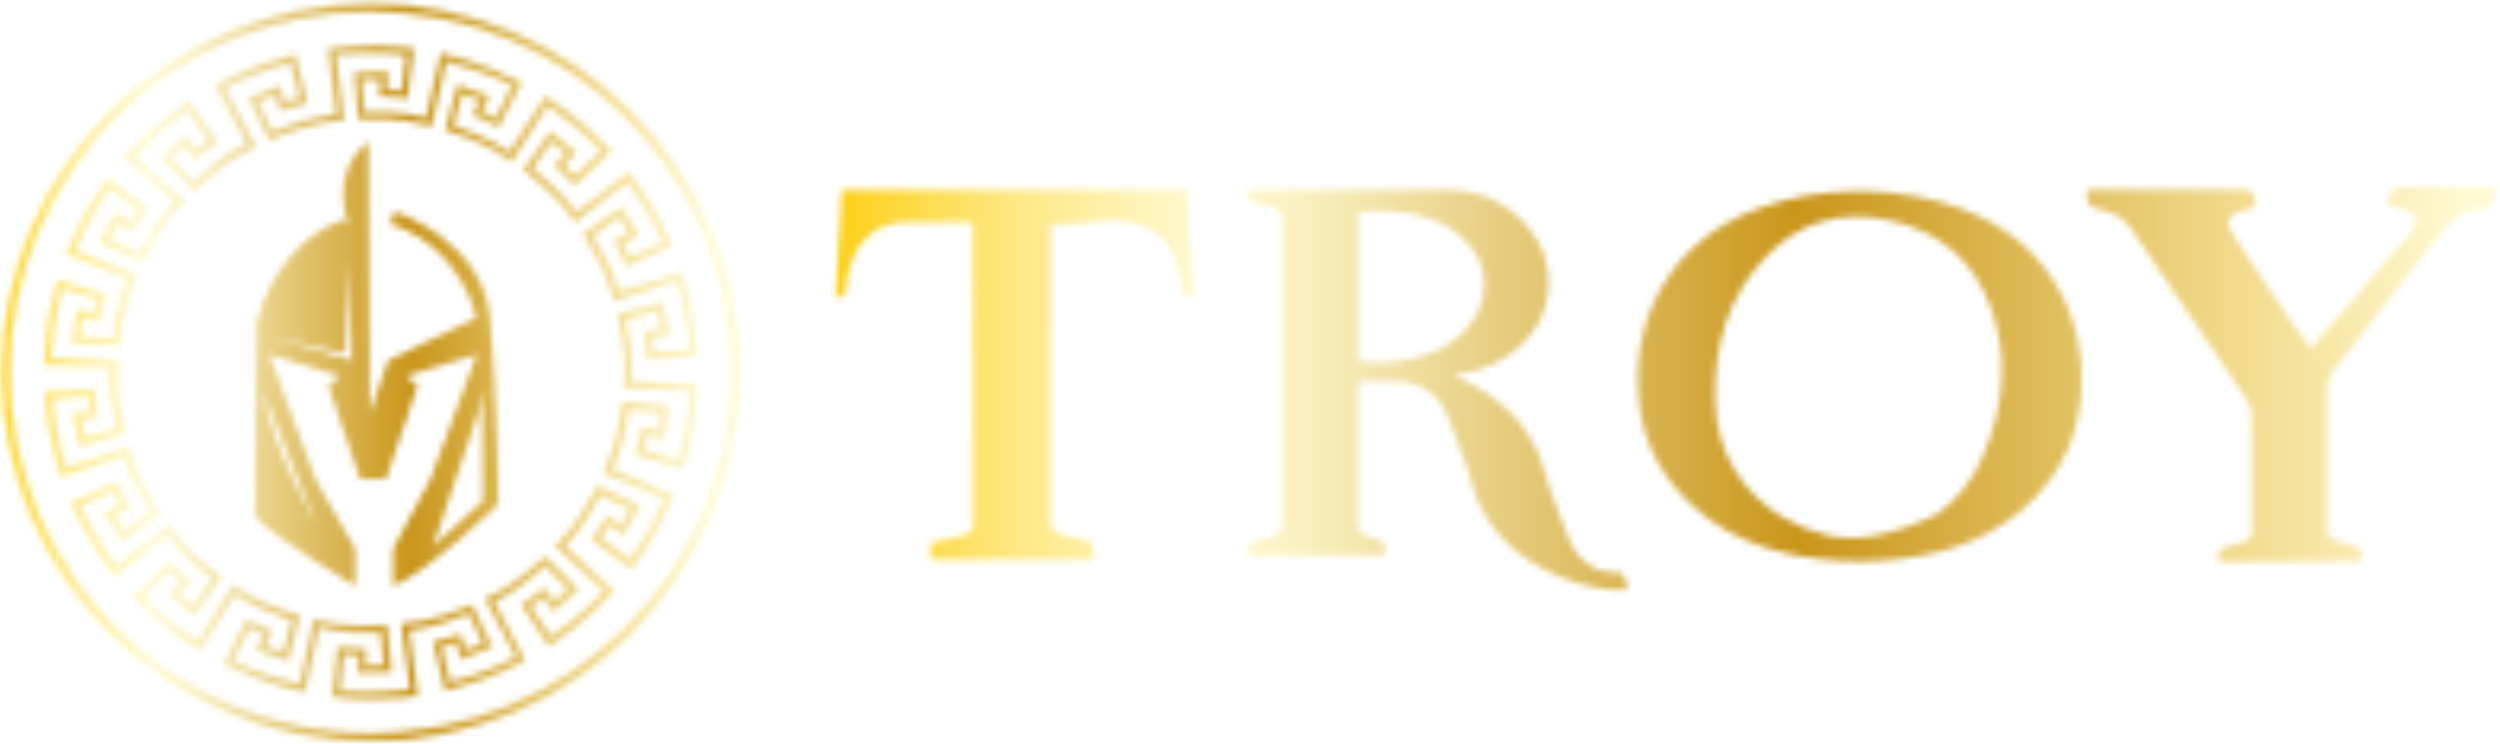 <?xml version="1.0" encoding="UTF-8"?>
<svg id="Isolation_Mode" data-name="Isolation Mode" xmlns="http://www.w3.org/2000/svg" xmlns:xlink="http://www.w3.org/1999/xlink" viewBox="0 0 391.72 116.55">
  <defs>
    <style>
      .cls-1 {
        mask: url(#mask);
      }

      .cls-2 {
        filter: url(#luminosity-invert);
      }

      .cls-3 {
        filter: url(#luminosity-invert-2);
      }

      .cls-4 {
        fill: url(#linear-gradient-2);
      }

      .cls-5 {
        fill: url(#linear-gradient);
      }

      .cls-6 {
        mask: url(#mask-1);
      }
    </style>
    <filter id="luminosity-invert" x="0" y="0" width="116.08" height="116.55" color-interpolation-filters="sRGB" filterUnits="userSpaceOnUse">
      <feColorMatrix result="cm" values="-1 0 0 0 1 0 -1 0 0 1 0 0 -1 0 1 0 0 0 1 0"/>
    </filter>
    <mask id="mask" x="0" y="0" width="116.08" height="116.55" maskUnits="userSpaceOnUse">
      <g class="cls-2">
        <path d="M58.09,116.18C26.2,116.18.26,90.24.26,58.35S26.2.52,58.09.52s57.83,25.94,57.83,57.83-25.94,57.83-57.83,57.83ZM58.09,1.84C26.93,1.84,1.58,27.19,1.58,58.35s25.35,56.51,56.51,56.51,56.51-25.35,56.51-56.51S89.24,1.84,58.09,1.84ZM98.96,59.68c.28-3.59-.45-7.7-.86-9.6l4.87-1.31.55,2.75-2.58.32.43,4.51,7.9-.47-.03-.58c-.35-6.53-2.14-11.92-2.21-12.14l-.18-.54-9.87,3.06c-.96-3.47-3.05-7.09-4.07-8.73l4.13-2.89,1.45,2.4-2.32,1.18,1.94,4.09,7.26-3.13-.23-.53c-2.56-6.02-6.07-10.47-6.22-10.66l-.35-.45-8.24,6.24c-2.08-2.94-5.28-5.62-6.8-6.82l2.9-4.13,2.19,1.76-1.78,1.9,3.22,3.19,5.76-5.42-.39-.42c-4.45-4.79-9.27-7.78-9.48-7.91l-.49-.3-5.62,8.68c-2.96-2.05-6.88-3.49-8.72-4.1l1.32-4.87,2.65.91-1.03,2.39,4.11,1.9,3.57-7.06-.52-.26c-5.82-2.98-11.37-4.15-11.6-4.2l-.56-.12-2.33,10.07c-3.48-.92-7.66-.93-9.59-.88l-.42-5.02,2.81-.05-.15,2.6,4.51.39.95-7.85-.57-.07c-6.49-.82-12.1-.03-12.34,0l-.56.08,1.24,10.26c-4.06.36-8.57,2.12-9.91,2.68l-2.22-4.53,2.6-1.04.78,2.48,4.35-1.25-1.91-7.68-.56.14c-6.35,1.54-11.32,4.28-11.53,4.4l-.5.28,4.82,9.14c-3.48,1.7-6.85,4.69-8.1,5.85l-3.63-3.5,2.08-1.89,1.6,2.05,3.64-2.69-4.47-6.53-.48.32c-5.42,3.66-9.11,7.97-9.27,8.15l-.37.43,7.71,6.89c-2.48,2.61-4.5,6.26-5.39,7.99l-4.6-2.05,1.31-2.48,2.2,1.38,2.51-3.77-6.43-4.62-.34.47c-3.84,5.29-5.86,10.6-5.94,10.82l-.2.53,9.59,3.85c-1.44,3.3-2.1,7.42-2.35,9.35l-5.03-.36.39-2.78,2.54.55,1.08-4.4-7.61-2.15-.16.56c-1.81,6.28-1.9,11.96-1.9,12.2v.57s10.32.35,10.32.35c-.23,3.59.55,7.69.98,9.59l-4.85,1.37-.58-2.75,2.58-.35-.49-4.5-7.89.57.04.58c.44,6.52,2.29,11.89,2.37,12.11l.19.54,9.83-3.19c1,3.46,3.14,7.05,4.18,8.68l-4.09,2.94-1.48-2.38,2.3-1.21-1.99-4.07-7.22,3.23.23.53c2.63,5.99,6.2,10.4,6.35,10.58l.36.44,8.16-6.35c2.12,2.91,5.35,5.55,6.89,6.73l-2.84,4.16-2.21-1.73,1.76-1.92-3.26-3.15-5.69,5.5.4.42c4.51,4.73,9.37,7.66,9.58,7.78l.49.29,5.51-8.75c2.98,2.01,6.92,3.4,8.77,3.98l-1.26,4.88-2.67-.88,1-2.4-4.13-1.85-3.48,7.11.52.26c5.86,2.91,11.42,4.01,11.66,4.05l.56.11,2.2-10.1c3.49.87,7.67.84,9.6.76l.48,5.02-2.81.08.12-2.6-4.52-.33-.85,7.87.58.07c1.94.22,3.8.3,5.46.3,3.91,0,6.72-.43,6.88-.46l.56-.09-1.37-10.24c3.58-.37,7.49-1.83,9.29-2.56l2.16,4.55-2.61,1.03-.77-2.48-4.36,1.23,1.88,7.69.56-.13c6.36-1.52,11.34-4.24,11.55-4.35l.5-.27-4.78-9.16c3.24-1.56,6.42-4.27,7.86-5.57l3.58,3.54-2.1,1.86-1.57-2.07-3.68,2.64,4.38,6.59.48-.32c5.46-3.59,9.22-7.85,9.37-8.03l.38-.43-7.62-6.99c2.51-2.58,4.58-6.2,5.49-7.92l4.58,2.11-1.34,2.47-2.18-1.41-2.56,3.74,6.37,4.7.35-.46c3.91-5.24,5.99-10.52,6.08-10.74l.21-.53-9.54-3.97c1.49-3.28,2.2-7.39,2.46-9.31l5.02.43-.42,2.78-2.53-.58-1.13,4.38,7.59,2.25.17-.56c1.89-6.26,2.05-11.93,2.05-12.17v-.57s-10.31-.48-10.31-.48ZM106.26,72.01l-5.39-1.6.57-2.2,2.65.61.8-5.25-7.4-.63-.05.63c-.21,1.6-.95,6.5-2.68,9.98l-.28.56,9.62,4c-.6,1.41-2.45,5.45-5.36,9.48l-4.52-3.34,1.28-1.87,2.29,1.48,2.54-4.66-6.75-3.11-.3.65c-.78,1.5-3.12,5.76-5.88,8.4l-.45.43,7.68,7.04c-1.05,1.12-4.16,4.29-8.27,7.08l-3.12-4.68,1.84-1.32,1.65,2.17,3.97-3.52-5.26-5.21-.04.04h0s-4.6,4.46-8.87,6.34l-.57.25,4.82,9.24c-1.37.7-5.37,2.62-10.19,3.84l-1.34-5.46,2.18-.62.81,2.6,4.94-1.96-3.18-6.7-.4.19c-1.29.55-6.13,2.52-10.15,2.79l-.62.04,1.39,10.33c-1.53.19-5.95.63-10.89.14l.61-5.59,2.26.16-.13,2.72,5.31-.16-.71-7.37h-.06s0,0,0,0c-.06,0-6.39.48-10.87-.82l-.6-.17-2.22,10.18c-1.5-.34-5.8-1.43-10.28-3.58l2.47-5.05,2.07.93-1.04,2.52,5.04,1.66,1.86-7.23-1.13-.29h0c-1.92-.61-6.06-2.09-8.89-4.14l-.5-.37-5.55,8.82c-1.29-.83-4.96-3.32-8.45-6.87l4.05-3.91,1.63,1.58-1.84,2.01,4.18,3.28,4.2-6.15-.77-.53c-1.49-1.13-5.08-4.03-7.13-7.07l-.35-.52-8.22,6.4c-.93-1.22-3.54-4.82-5.6-9.34l5.13-2.29,1,2.04-2.41,1.26,2.81,4.51,6.02-4.33-.21-.29c-.73-1.1-3.61-5.59-4.6-9.56l-.15-.6-9.91,3.21c-.46-1.47-1.69-5.73-2.09-10.69l5.61-.41.24,2.26-2.7.36,1.11,5.19,7.13-2.02-.07-.25c-.23-.93-1.53-6.39-1.1-10.65l.06-.62-10.41-.35c.07-1.53.37-5.96,1.68-10.76l5.41,1.53-.54,2.2-2.66-.58-.73,5.26,7.38.53v-.06s.02,0,.02,0c0-.06.59-6.38,2.62-10.59l.27-.56-9.67-3.88c.59-1.42,2.38-5.48,5.24-9.54l4.57,3.28-1.26,1.89-2.31-1.45-2.48,4.7,6.79,3.03.3-.67c.77-1.53,3.04-5.79,5.77-8.46l.45-.44-7.77-6.94c1.03-1.14,4.1-4.34,8.18-7.19l3.18,4.64-1.83,1.35-1.67-2.15-3.93,3.57,5.35,5.16.43-.45c.72-.69,4.8-4.5,8.7-6.23l.57-.25-4.86-9.22c1.37-.7,5.36-2.64,10.17-3.88l1.36,5.46-2.18.62-.82-2.6-4.93,1.98,3.27,6.68.6-.29h0c.06-.02,5.88-2.55,10.54-2.8l.62-.03-1.25-10.34c1.53-.17,5.95-.55,10.89,0l-.68,5.58-2.26-.19.16-2.72-5.31.09.61,7.39.24-.02c.89-.05,6.55-.29,10.68.96l.6.18,2.35-10.15c1.49.36,5.78,1.51,10.23,3.71l-2.54,5.02-2.06-.95,1.08-2.5-5.02-1.73-1.94,7.17.55.15c1.48.47,6.25,2.09,9.4,4.45l.5.37,5.66-8.75c1.28.85,4.92,3.38,8.36,6.98l-4.1,3.85-1.61-1.6,1.86-1.99-4.13-3.33-4.27,6.08.53.37c1.28.99,5.14,4.1,7.27,7.34l.34.52,8.3-6.29c.92,1.23,3.47,4.86,5.48,9.41l-5.16,2.23-.97-2.05,2.43-1.23-2.75-4.54-6.11,4.28.64.91c1.05,1.69,3.27,5.54,4.08,8.98l.14.61,9.95-3.09c.44,1.47,1.61,5.75,1.95,10.71l-5.61.33-.21-2.26,2.7-.33-1.04-5.21-7.15,1.93.02.06h0c.02.06,1.54,6.22,1.01,10.86l-.07.62,10.41.49c-.09,1.53-.44,5.96-1.82,10.74ZM76.78,49.75c-1.19-12.31-15.04-16.65-15.04-16.65l-.64,1.97c11.46,3.76,13.53,14.75,13.53,14.75l-13.88,6.69-2.83,8.28-.19-42.61c-6.43,5.03-3.15,12.93-3.15,12.93l-.92-.67c-10.11,3.88-12.92,13.91-13.39,15.94-.05.22-.08.45-.08.68l-.25,29.9c2.55,2.91,15.71,10.89,15.71,10.89v-5.87l-6.25-10.92-7.22-19.49,11.12,3.35-1.87,1.49,4.97,14.65h4.08l4.97-14.65-1.87-1.49,11.12-3.35-7.24,19.49-5.89,10.92v5.87c5.77-2.36,16.52-12.88,16.52-12.88,0,0-.17-17.33-1.32-29.22ZM49.39,81.85s-6.92-11.96-8.12-20.37l8.12,20.37ZM42.52,52.77l11.59,2.59.76-14.65.21,15.75-12.57-3.69ZM75.63,78.5l-7.77,7.13,8.45-25.05-.72,3.65.04,14.27Z"/>
      </g>
    </mask>
    <linearGradient id="linear-gradient" x1="2554.21" y1="968.49" x2="2556.13" y2="968.49" gradientTransform="translate(-154508.96 58643.75) scale(60.49 -60.49)" gradientUnits="userSpaceOnUse">
      <stop offset="0" stop-color="#fccb00"/>
      <stop offset="0" stop-color="#fccb00"/>
      <stop offset=".07" stop-color="#fdda46"/>
      <stop offset=".13" stop-color="#fde882"/>
      <stop offset=".19" stop-color="#fef1ad"/>
      <stop offset=".23" stop-color="#fef7c8"/>
      <stop offset=".25" stop-color="#fffad2"/>
      <stop offset=".3" stop-color="#faf1c1"/>
      <stop offset=".38" stop-color="#edda97"/>
      <stop offset=".5" stop-color="#d9b553"/>
      <stop offset=".6" stop-color="#c9961a"/>
      <stop offset=".8" stop-color="#e7ca71"/>
      <stop offset=".87" stop-color="#f2dc8e"/>
      <stop offset="1" stop-color="#fffad2"/>
    </linearGradient>
    <filter id="luminosity-invert-2" x="130.19" y="28.28" width="261.53" height="65.11" color-interpolation-filters="sRGB" filterUnits="userSpaceOnUse">
      <feColorMatrix result="cm" values="-1 0 0 0 1 0 -1 0 0 1 0 0 -1 0 1 0 0 0 1 0"/>
    </filter>
    <mask id="mask-1" x="130.19" y="28.28" width="261.53" height="65.11" maskUnits="userSpaceOnUse">
      <g class="cls-3">
        <g>
          <path d="M145.79,87.66v-2.58c3.25-.78,5.04-1.21,5.36-1.29.89-.24,1.33-.86,1.33-1.85-.03-6.29-.04-21.48-.04-45.56,0-.05-.03-.58-.08-1.57-7.23-.05-11.1-.04-11.61.04-4.65.83-7.35,4.02-8.1,9.56-.03.19-.12.87-.28,2.06h-1.45c.03-.51.35-6.07.97-16.69h54.15c.16,2.77.48,8.32.97,16.65h-1.49c-.27-1.69-.4-2.57-.4-2.62-.99-5.73-4.3-8.83-9.92-9.31-.4-.05-3.9.19-10.48.73v1.33c0,23.3-.01,38.41-.04,45.32,0,.99.47,1.6,1.41,1.81.27.08,2.02.52,5.24,1.33v2.66h-25.52Z"/>
          <path d="M254.56,90.4c-.22-.46-.55-.69-1.01-.69-3.47,0-5.95-1.57-7.46-4.72-.59-1.21-1.72-4.14-3.39-8.79-.16-.43-.4-1.24-.73-2.42-.27-1.02-.52-1.81-.77-2.38-2.18-5.11-6.09-9.03-11.73-11.77-.11-.03-.64-.27-1.61-.73.35-.16.54-.24.56-.24.16-.03.46-.08.89-.16,3.41-.56,6.37-1.98,8.87-4.23,2.71-2.5,4.19-5.51,4.44-9.03.27-3.55-.77-6.73-3.1-9.56-3.25-3.9-7.51-5.87-12.78-5.93-2.26-.03-12.24-.03-29.96,0-.03,0-.46.01-1.29.04v1.57c2.58.75,3.98,1.16,4.19,1.21.81.27,1.21.9,1.21,1.89-.05,15.86-.05,31.73,0,47.62,0,.97-.4,1.59-1.21,1.85-.22.08-1.6.5-4.15,1.25v1.81h21.41c.38-1.45-.04-2.3-1.25-2.54-.24-.03-.55-.13-.93-.32-.4-.19-.7-.31-.89-.36-.75-.19-1.13-.75-1.13-1.69v-21.05s.03-.44.08-1.25c3.23,0,4.92-.01,5.08-.04,4.22-.24,7.19,1.56,8.91,5.4.54,1.16,1.57,3.9,3.1,8.23.13.4.36,1.21.69,2.42.3,1.02.56,1.81.81,2.38,2.31,5.38,6.48,9.37,12.5,11.97,4,1.75,7.73,2.51,11.17,2.3-.3-1.26-.47-1.95-.52-2.06ZM221.3,56.21c-2.98.7-5.81.82-8.47.36v-23.39c7.12-.54,12.47.74,16.05,3.83,2.5,2.15,3.72,4.72,3.67,7.7-.03,2.98-1.3,5.62-3.83,7.9-1.8,1.67-4.27,2.86-7.42,3.59Z"/>
          <path d="M322.05,44.36c-3.33-5.4-8.33-9.33-15-11.77-4.46-1.64-9.49-2.53-15.08-2.66h-1.17c-5.59.13-10.62,1.02-15.08,2.66-6.67,2.45-11.67,6.37-15,11.77-3.15,5.11-4.49,10.95-4.03,17.54.43,6.1,2.77,11.4,7.02,15.89,4.06,4.3,9.29,7.23,15.68,8.79,3.74.91,7.73,1.37,11.99,1.37s8.26-.46,11.99-1.37c6.4-1.56,11.63-4.49,15.68-8.79,4.25-4.49,6.59-9.78,7.02-15.89.46-6.58-.89-12.43-4.03-17.54ZM310.56,71.81c-1.64,3.68-4.01,6.61-7.1,8.79-6.88,3.28-12.59,4.37-17.14,3.27-2.47-.59-4.82-1.55-7.06-2.86-3.12-1.91-5.59-4.34-7.42-7.3-1.99-3.28-3.02-6.96-3.1-11.05-.19-9.03,2.36-16.41,7.66-22.14,5.3-5.7,11.87-7.69,19.72-5.99,7.85,1.71,13.13,6.3,15.85,13.77,2.69,7.47,2.22,15.31-1.41,23.51Z"/>
          <path d="M390.65,29.32h-13.83c-.94,0-1.56.15-1.85.44-.27.24-.51.86-.73,1.85v.16c-.05.32.04.5.28.52-.08-.03.05,0,.4.08,1.48.35,2.45.66,2.9.93.94.56,1.13,1.32.56,2.26-.13.19-.31.43-.52.73-5.89,6.87-9.47,11.05-10.76,12.58h0l-1.56,1.82s-.04.01-.06.03c0,.01,0,.02,0,.03l-1.02,1.2s-.02,0-.02.02c-.16.19-.73.85-1.69,1.98-.4.46-.6.7-.6.73l-3.83-5.32c-2.63-3.98-4.72-7.08-6.25-9.31-1.45-2.12-2.61-4.07-2.74-4.39-.13-.38-.2-.65-.2-.81-.03-.21-.01-.35.04-.4.46-.62.98-1.03,1.57-1.25.48-.19,1.21-.4,2.18-.64.32-.05.51-.12.56-.2.05-.08.04-.28-.04-.6,0-.08-.01-.2-.04-.36-.03-.13-.04-.24-.04-.32-.16-.75-.6-1.2-1.33-1.33-.3-.05-.67-.08-1.13-.08h-1.17s0,0,0,0h-1.15s0,0-.01,0c-.02,0-.04,0-.06,0l-14.54.02c-1.52,0-3.48-.02-5.92-.03-.65,0-1.02.05-1.13.16-.08.13-.07.54.04,1.21.13.83.59,1.36,1.37,1.57.94.27,1.55.44,1.81.52,1.64.54,2.85,1.37,3.63,2.5,3.76,5.54,8.83,13,15.2,22.38l1.73,2.58s0,0,0,0c0,0,.01.02.02.03l.42.63h0c.12.17.2.3.36.52.38.56.63.97.77,1.21.4.56.6,1.21.6,1.94,0-.39,0,1.3.03,5.04h0v12.32h.01v1.11c-.03.75-.42,1.24-1.17,1.45-.3.08-.77.23-1.41.44-.65.19-1.13.34-1.45.44-.62.19-.98.35-1.09.48-.11.13-.18.54-.2,1.21,0,.38.19.56.56.56h20.97c.46,0,.73-.04.81-.12.08-.08.13-.36.16-.85.05-.67-.23-1.12-.85-1.33-1.32-.43-2.41-.77-3.27-1.01-.54-.16-.89-.36-1.05-.61-.16-.24-.24-.63-.24-1.17v-5.48c.03-7.55.04-13.22.04-17.01,0-.78.25-1.49.77-2.14,7.82-10.03,13.69-17.54,17.62-22.54,1.07-1.37,2.43-2.24,4.07-2.62.24-.08.63-.17,1.17-.28.54-.11.94-.2,1.21-.28.54-.11.89-.42,1.05-.93.03-.11.09-.36.2-.77.08-.35.15-.6.2-.77.11-.3.13-.48.08-.56-.03-.11-.18-.16-.44-.16Z"/>
        </g>
      </g>
    </mask>
    <linearGradient id="linear-gradient-2" x1="2556.36" y1="968.44" x2="2560.69" y2="968.44" xlink:href="#linear-gradient"/>
  </defs>
  <g class="cls-1">
    <rect class="cls-5" width="116.08" height="116.55"/>
  </g>
  <g class="cls-6">
    <rect class="cls-4" x="130.19" y="28.28" width="261.53" height="65.11"/>
  </g>
</svg>